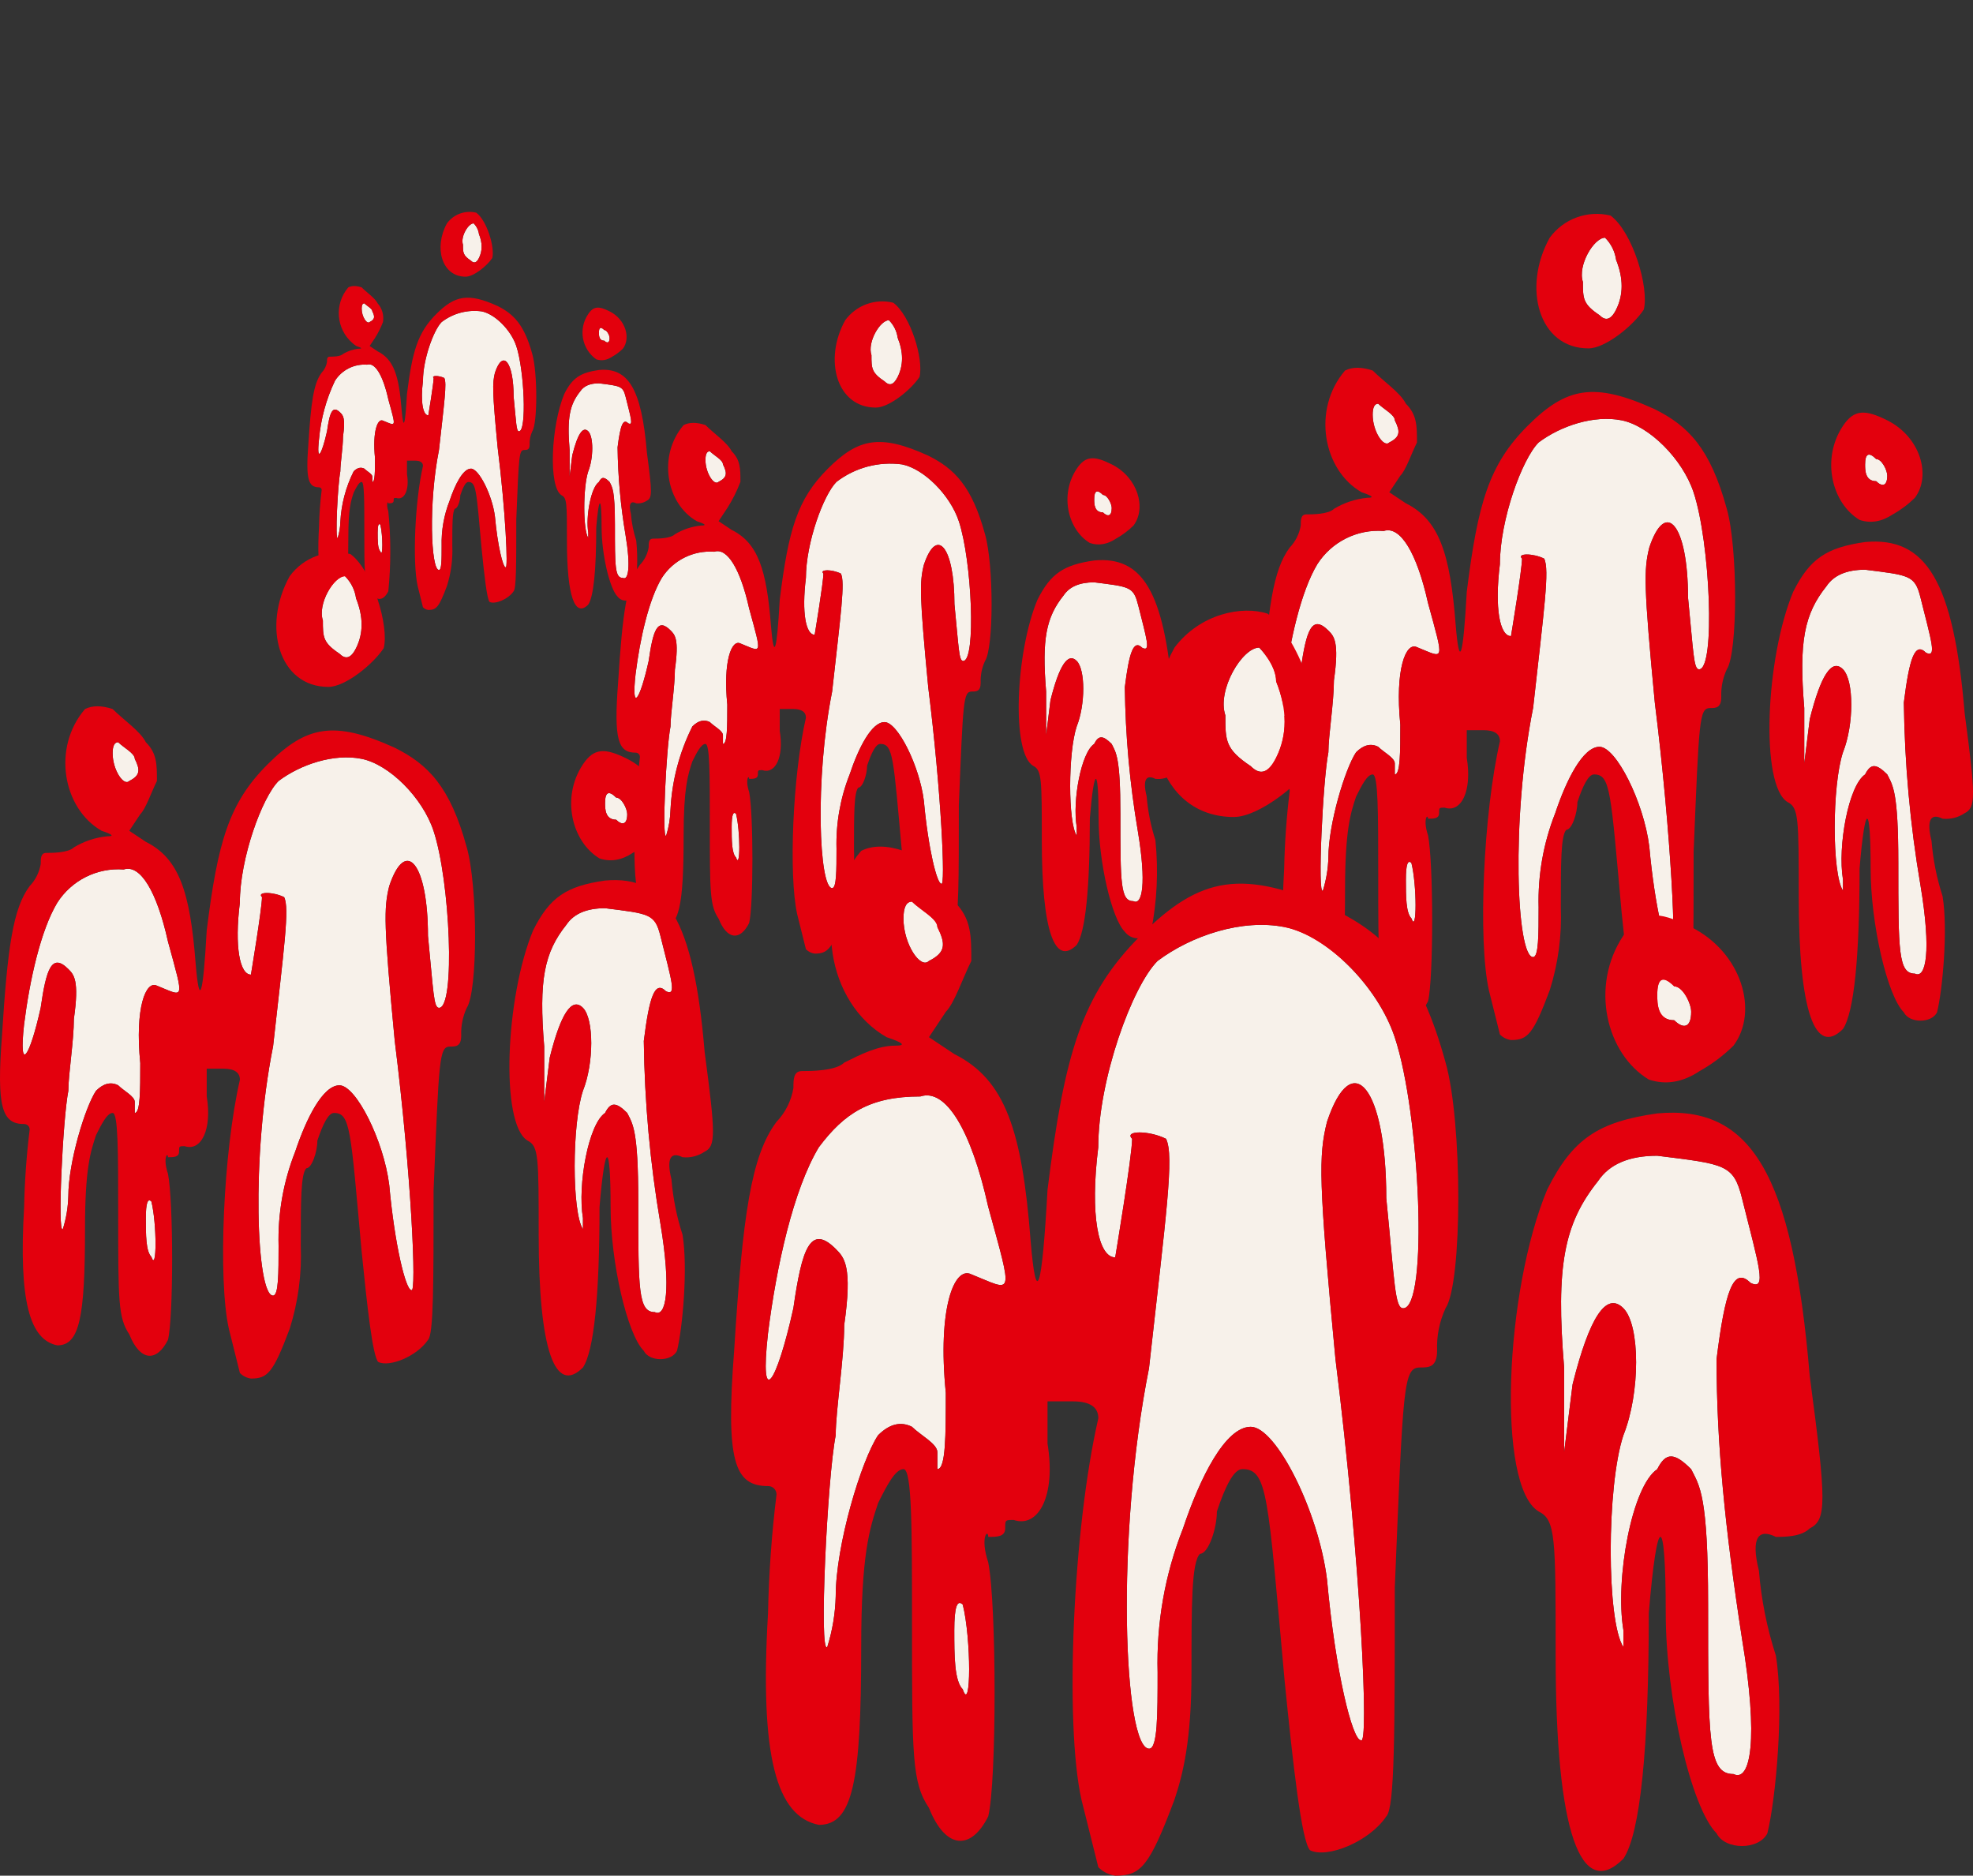 <?xml version="1.0" encoding="UTF-8"?>
<svg id="Ebene_1" data-name="Ebene 1" xmlns="http://www.w3.org/2000/svg" viewBox="0 0 235.922 224.277">
  <rect x="0" y="0" width="235.922" height="224.277" fill="#333333" stroke="none"/>
  <defs>
    <style>
      .cls-1 {
        fill: #f7f1ea;
      }

      .cls-1, .cls-2 {
        stroke-width: 0px;
      }

      .cls-2 {
        fill: #e3000d;
      }
    </style>
  </defs>
  <g>
    <path class="cls-1" d="M68.11,56.99l.318-2.55c.638-2.55,1.275-3.507,1.913-2.869s.638,3.188,0,4.782c-.637,1.912-.637,7.013,0,7.969v-.637c-.319-1.913.319-5.42,1.275-6.057.319-.638.638-.638,1.275,0,.319.637.638.956.638,5.1,0,5.101,0,6.376.956,6.376.638.32.957-1.274.319-5.1-.593-3.476-.913-6.993-.956-10.519.318-2.55.637-3.507,1.275-2.869.637.319.319-.638-.319-3.188h0c-.319-1.276-.638-1.276-3.188-1.595q-1.594,0-2.231.956c-1.275,1.594-1.594,3.188-1.275,7.014v3.187Z"/>
    <path class="cls-1" d="M44.203,38.503c.637-.319.637-.638.319-1.275,0-.319-.638-.638-.957-.957q-.319,0-.319.638c0,.956.638,1.913.957,1.594Z"/>
    <path class="cls-1" d="M51.216,49.662s.637-3.825.637-4.463c-.318-.319.638-.319,1.276,0,.318.638,0,2.869-.638,8.607h0c-1.275,6.375-.956,14.344,0,14.344.319,0,.319-1.275.319-2.869-.05-1.852.276-3.696.956-5.419.638-1.913,1.593-3.826,2.55-3.826s2.551,3.188,2.869,5.738c.319,3.507.957,6.057,1.275,6.057.319.32,0-6.694-.956-14.345-.637-6.694-.637-7.65-.319-8.926.957-2.868,2.232-1.275,2.232,2.869.319,3.188.319,4.145.637,4.145.957,0,.638-7.331-.318-10.2-.638-1.913-2.551-3.826-4.145-4.144-1.7-.227-3.42.231-4.781,1.275-.957.956-2.232,4.463-2.232,7.013-.318,2.55,0,4.144.638,4.144Z"/>
    <path class="cls-1" d="M45.159,63.687c0,.956,0,1.913.319,2.232.319.956.319-1.913,0-3.188q-.319-.319-.319.956Z"/>
    <path class="cls-1" d="M39.102,51.575c.319-2.232.638-3.188,1.594-2.232.319.319.638.638.319,2.869,0,1.275-.319,3.188-.319,4.144-.318,1.594-.637,8.288-.318,7.97.195-.62.302-1.264.318-1.913.107-2.108.65-4.17,1.594-6.057q.638-.637,1.275-.319c.319.319.957.638.957.957v.637h0c.318,0,.318-1.275.318-2.869-.318-3.187.319-4.781.957-4.463,1.594.638,1.594.957.637-2.55-.637-2.869-1.594-4.463-2.55-4.144-1.53-.114-2.998.621-3.825,1.913-1.053,2.204-1.701,4.579-1.913,7.013-.319,2.869.319,1.913.956-.956Z"/>
    <path class="cls-1" d="M56.315,31.171c.319.319.638.319.956-.319q.638-1.275,0-2.869c-.067-.483-.291-.931-.637-1.275-.638,0-1.594,1.594-1.275,2.55,0,.957,0,1.275.956,1.913Z"/>
    <path class="cls-1" d="M72.254,40.734c.319.319.638.319.638-.319,0-.318-.319-.956-.638-.956q-.638-.638-.638.319c0,.319,0,.956.638.956Z"/>
    <path class="cls-2" d="M38.145,58.267c.172-.004.315.133.319.305,0,.005,0,.01,0,.014-.182,1.481-.289,2.971-.319,4.463-.319,5.419.319,7.65,1.913,7.969,1.275,0,1.594-1.594,1.594-6.694,0-3.507.318-4.463.637-5.42.319-.637.638-1.275.956-1.275s.319,2.232.319,5.738c0,5.1,0,6.057.638,7.013.637,1.594,1.594,1.594,2.231.319.319-3.18.319-6.383,0-9.563-.319-.956,0-1.275,0-.956.319,0,.638,0,.638-.319s0-.319.319-.319c.956.319,1.593-.956,1.275-2.869v-1.594h.956q.956,0,.956.638c-.956,4.144-1.275,11.476-.637,14.346.319,1.275.637,2.55.637,2.55.172.173.396.286.638.319.956,0,1.275-.319,2.231-2.869h0c.488-1.546.704-3.164.638-4.783,0-2.55,0-4.144.319-4.463.318,0,.637-.956.637-1.594.319-.956.638-1.594.957-1.594.956,0,.956.957,1.593,7.97.319,3.187.638,6.056.957,6.375.637.319,2.231-.319,2.869-1.275.319-.319.319-3.188.319-8.607.318-7.65.318-8.288.956-8.288.319,0,.637,0,.637-.638-.022-.549.088-1.095.319-1.593.638-.957.638-7.014,0-9.245-.956-3.506-2.231-4.782-4.144-5.738-3.506-1.594-5.1-1.275-7.332.956s-2.869,4.463-3.506,9.565q-.319,5.738-.638,1.912c-.319-4.144-.956-6.056-2.869-7.013l-.956-.637.637-.957c.383-.604.703-1.244.957-1.912.136-.802-.099-1.623-.638-2.232-.319-.637-1.275-1.275-1.913-1.912q-.956-.319-1.593,0c-1.702,1.984-1.474,4.972.51,6.674.142.122.291.235.446.339q.956.319.319.319c-.677.066-1.331.284-1.913.637-.319.319-1.275.319-1.594.319s-.319.319-.319.637c-.079.479-.301.924-.637,1.275-.956,1.276-1.275,3.507-1.594,8.607-.319,4.145,0,5.1,1.275,5.1ZM50.578,45.518c0-2.55,1.275-6.057,2.232-7.013,1.361-1.043,3.081-1.502,4.781-1.275,1.594.318,3.507,2.231,4.145,4.144.956,2.869,1.275,10.2.318,10.2-.318,0-.318-.957-.637-4.145,0-4.144-1.275-5.737-2.232-2.869-.318,1.276-.318,2.232.319,8.926.956,7.651,1.275,14.665.956,14.345-.318,0-.956-2.55-1.275-6.057-.318-2.55-1.912-5.738-2.869-5.738s-1.912,1.913-2.55,3.826c-.68,1.724-1.006,3.567-.956,5.419,0,1.594,0,2.869-.319,2.869-.956,0-1.275-7.969,0-14.345h0c.638-5.737.956-7.968.638-8.606-.638-.319-1.594-.319-1.276,0,0,.638-.637,4.463-.637,4.463-.638,0-.956-1.594-.638-4.144ZM45.478,65.919c-.319-.319-.319-1.276-.319-2.232q0-1.275.319-.956c.319,1.275.319,4.144,0,3.188ZM43.246,36.909q0-.638.319-.638c.319.319.957.638.957.957.318.637.318.956-.319,1.275-.319.319-.957-.638-.957-1.594ZM38.146,52.531c.212-2.434.86-4.809,1.913-7.013.826-1.292,2.295-2.027,3.825-1.913.956-.319,1.913,1.275,2.55,4.144.957,3.507.957,3.188-.637,2.55-.638-.318-1.275,1.276-.957,4.463,0,1.594,0,2.869-.318,2.869h0v-.637c0-.319-.638-.638-.957-.957q-.637-.318-1.275.319c-.944,1.887-1.487,3.949-1.594,6.057-.016.649-.123,1.293-.318,1.913-.319.318,0-6.376.318-7.97,0-.956.319-2.869.319-4.144.319-2.231,0-2.55-.319-2.869-.956-.956-1.275,0-1.594,2.232-.637,2.869-1.275,3.825-.956.956Z"/>
    <path class="cls-2" d="M55.677,33.084c.957,0,2.551-1.275,3.188-2.232.319-1.275-.637-4.463-1.912-5.419-1.319-.326-2.705.178-3.507,1.275-1.594,2.869-.638,6.376,2.231,6.376ZM56.634,26.708c.346.344.57.792.637,1.275q.638,1.594,0,2.869c-.318.638-.637.638-.956.319-.956-.638-.956-.956-.956-1.913-.319-.956.637-2.55,1.275-2.55Z"/>
    <path class="cls-2" d="M71.298,42.966q.956.318,1.912-.319c.466-.26.895-.582,1.275-.957.957-1.275.319-3.506-1.593-4.462-1.276-.638-1.913-.638-2.551.318-1.212,1.766-.786,4.176.957,5.42ZM72.254,39.459c.319,0,.638.638.638.956,0,.638-.319.638-.638.319-.638,0-.638-.637-.638-.956q0-.957.638-.319Z"/>
    <path class="cls-2" d="M67.153,59.223c.638.318.638.956.638,5.419,0,6.694.956,9.244,2.55,7.651.638-.957.956-4.145.956-9.245.319-3.825.638-3.825.638,0,0,3.188.956,7.332,1.913,8.288.395.528,1.143.636,1.671.241.091-.068.172-.149.241-.241.441-2.203.548-4.459.319-6.694-.335-1.034-.549-2.104-.637-3.188-.319-1.275,0-1.594.637-1.275.449.047.901-.066,1.275-.319.638-.319.638-.956,0-5.738-.637-7.65-2.231-10.2-5.738-9.882-2.231.319-3.188.957-4.144,2.869h0c-1.594,3.825-1.913,11.156-.319,12.114ZM69.385,46.789q.637-.956,2.231-.956c2.55.319,2.869.319,3.188,1.594h0c.638,2.551.956,3.508.319,3.189-.638-.638-.957.319-1.275,2.869.043,3.526.363,7.043.956,10.519.638,3.826.319,5.42-.319,5.1-.956,0-.956-1.275-.956-6.376,0-4.144-.319-4.463-.638-5.1-.637-.638-.956-.638-1.275,0-.956.637-1.594,4.144-1.275,6.057v.637c-.637-.956-.637-6.057,0-7.969.638-1.594.638-4.144,0-4.782s-1.275.319-1.913,2.869l-.318,2.55v-3.187c-.319-3.826,0-5.42,1.275-7.014Z"/>
  </g>
  <g>
    <path class="cls-1" d="M131.887,61.269c.523.523,1.046.523,1.046-.523,0-.52-.523-1.566-1.046-1.566q-1.046-1.045-1.046.523c0,.522,0,1.566,1.046,1.566Z"/>
    <path class="cls-1" d="M105.77,45.601h.001c.522.522,1.045.522,1.566-.524q1.046-2.088,0-4.7c-.11-.792-.477-1.526-1.044-2.089-1.045,0-2.612,2.612-2.089,4.178,0,1.569,0,2.089,1.566,3.135Z"/>
    <path class="cls-1" d="M87.489,98.875c0,1.567,0,3.135.523,3.658.523,1.566.523-3.135,0-5.224q-.523-.523-.523,1.566Z"/>
    <path class="cls-1" d="M125.091,87.904l.521-4.178c1.046-4.177,2.089-5.746,3.135-4.7,1.046,1.046,1.046,5.224,0,7.836-1.043,3.132-1.043,11.491,0,13.057v-1.043c-.523-3.135.523-8.881,2.089-9.925.523-1.046,1.045-1.046,2.089,0,.523,1.043,1.046,1.566,1.046,8.356,0,8.359,0,10.448,1.566,10.448,1.046.523,1.569-2.089.523-8.358-.969-5.695-1.49-11.458-1.558-17.235.521-4.177,1.043-5.746,2.089-4.7,1.043.523.523-1.046-.523-5.224l-.009.002c-.524-2.089-1.046-2.089-5.224-2.612q-2.612,0-3.655,1.566c-2.089,2.612-2.612,5.224-2.089,11.493v5.217Z"/>
    <path class="cls-1" d="M97.414,75.897s1.044-6.267,1.044-7.313c-.521-.523,1.045-.523,2.091,0,.52,1.043,0,4.7-1.046,14.1v.005c-2.088,10.443-1.565,23.5,0,23.5.523,0,.523-2.088.523-4.7-.081-3.035.451-6.055,1.566-8.879,1.045-3.134,2.611-6.269,4.178-6.269s4.179,5.222,4.7,9.4c.523,5.747,1.568,9.925,2.089,9.925.523.528,0-10.963-1.566-23.5-1.044-10.969-1.044-12.535-.523-14.626,1.568-4.7,3.657-2.09,3.657,4.7.523,5.224.523,6.792,1.044,6.792,1.568,0,1.045-12.015-.521-16.715-1.045-3.135-4.18-6.269-6.792-6.79-2.785-.373-5.604.379-7.834,2.089-1.568,1.566-3.657,7.313-3.657,11.491-.52,4.178,0,6.79,1.046,6.79Z"/>
    <path class="cls-1" d="M77.565,79.03c.523-3.657,1.046-5.223,2.612-3.657.523.522,1.046,1.045.523,4.7,0,2.09-.523,5.224-.523,6.79-.521,2.611-1.044,13.58-.521,13.059.319-1.016.494-2.071.521-3.135.175-3.453,1.064-6.833,2.612-9.925q1.045-1.044,2.089-.523c.522.522,1.568,1.045,1.568,1.568v1.043h0c.521,0,.521-2.087.521-4.699-.521-5.222.522-7.834,1.568-7.313,2.612,1.046,2.612,1.569,1.044-4.178-1.043-4.701-2.612-7.313-4.178-6.79-2.506-.186-4.913,1.018-6.267,3.135-1.569,2.612-2.612,7.313-3.135,11.491-.523,4.701.522,3.134,1.566-1.566Z"/>
    <path class="cls-1" d="M85.923,57.612c1.044-.523,1.044-1.045.523-2.089,0-.522-1.045-1.045-1.568-1.568q-.523,0-.523,1.045c0,1.566,1.045,3.135,1.568,2.612Z"/>
    <path class="cls-2" d="M75.997,89.997c.283-.006.517.218.523.501,0,.007,0,.015,0,.022-.299,2.427-.473,4.868-.523,7.313-.523,8.879.523,12.535,3.135,13.057,2.089,0,2.612-2.612,2.612-10.968,0-5.747.521-7.313,1.044-8.881.523-1.043,1.046-2.089,1.566-2.089s.523,3.658.523,9.4c0,8.359,0,9.925,1.046,11.491,1.044,2.612,2.612,2.612,3.655.523.523-2.089.523-13.057,0-15.669-.523-1.566,0-2.089,0-1.566.523,0,1.046,0,1.046-.523s0-.523.523-.523c1.566.523,2.61-1.566,2.089-4.7v-2.612h1.566q1.566,0,1.566,1.046c-1.566,6.79-2.089,18.8-1.043,23.505.523,2.089,1.043,4.178,1.043,4.178.282.284.649.468,1.046.523,1.566,0,2.089-.523,3.655-4.7h0c.8-2.533,1.154-5.184,1.046-7.837,0-4.178,0-6.79.523-7.313.521,0,1.044-1.566,1.044-2.612.523-1.566,1.046-2.612,1.568-2.612,1.566,0,1.566,1.568,2.61,13.06.523,5.222,1.046,9.923,1.568,10.445,1.044.523,3.655-.523,4.7-2.089.523-.523.523-5.224.523-14.1.521-12.535.521-13.58,1.566-13.58.523,0,1.044,0,1.044-1.046-.035-.899.144-1.794.523-2.61,1.046-1.568,1.046-11.493,0-15.149-1.566-5.745-3.655-7.836-6.79-9.4-5.745-2.612-8.356-2.089-12.014,1.566-3.658,3.655-4.7,7.313-5.744,15.671q-.523,9.4-1.046,3.133c-.523-6.79-1.566-9.923-4.7-11.491l-1.566-1.044,1.044-1.568c.627-.989,1.152-2.038,1.568-3.133,0-1.568,0-2.612-1.046-3.657-.523-1.043-2.089-2.089-3.135-3.133q-1.566-.523-2.61,0c-3.135,3.655-2.089,9.4,1.566,11.491q1.566.523.523.523c-1.11.108-2.182.464-3.135,1.043-.523.523-2.089.523-2.612.523s-.523.523-.523,1.044c-.129.786-.493,1.514-1.044,2.089-1.566,2.091-2.089,5.747-2.612,14.1-.523,6.792,0,8.358,2.089,8.358ZM96.368,69.107c0-4.178,2.089-9.925,3.657-11.491,2.23-1.71,5.049-2.461,7.834-2.089,2.612.521,5.747,3.655,6.792,6.79,1.566,4.7,2.089,16.715.521,16.715-.521,0-.521-1.568-1.044-6.792,0-6.79-2.089-9.4-3.657-4.7-.521,2.091-.521,3.657.523,14.626,1.566,12.537,2.089,24.028,1.566,23.5-.521,0-1.566-4.178-2.089-9.925-.521-4.178-3.133-9.4-4.7-9.4s-3.133,3.135-4.178,6.269c-1.115,2.824-1.648,5.844-1.566,8.879,0,2.612,0,4.7-.523,4.7-1.566,0-2.089-13.057,0-23.5v-.005c1.045-9.4,1.565-13.057,1.045-14.1-1.046-.523-2.612-.523-2.091,0,0,1.046-1.044,7.313-1.044,7.313-1.046,0-1.566-2.612-1.046-6.79ZM88.012,102.533c-.523-.523-.523-2.091-.523-3.658q0-2.089.523-1.566c.523,2.089.523,6.79,0,5.224ZM84.355,55.001h0s0,0,0,0q0-1.045.523-1.045c.523.523,1.568,1.046,1.568,1.568.521,1.044.521,1.566-.523,2.089-.523.523-1.568-1.046-1.568-2.612h0ZM75.999,80.596c.523-4.178,1.566-8.879,3.135-11.491,1.354-2.117,3.761-3.321,6.267-3.135,1.566-.523,3.135,2.089,4.178,6.79,1.568,5.747,1.568,5.224-1.044,4.178-1.046-.521-2.089,2.091-1.568,7.313,0,2.612,0,4.7-.521,4.7h0v-1.044c0-.523-1.046-1.046-1.568-1.568q-1.044-.521-2.089.523c-1.548,3.092-2.437,6.472-2.612,9.925-.027,1.064-.202,2.119-.521,3.135-.523.521,0-10.448.521-13.059,0-1.566.523-4.7.523-6.79.523-3.655,0-4.178-.523-4.7-1.566-1.566-2.089,0-2.612,3.657-1.044,4.7-2.089,6.267-1.566,1.566Z"/>
    <path class="cls-2" d="M104.724,48.735c1.568,0,4.18-2.089,5.224-3.657h.001c.523-2.09-1.044-7.314-3.133-8.88-2.162-.535-4.433.291-5.747,2.089-2.612,4.7-1.046,10.448,3.655,10.448ZM106.293,38.288c.567.563.934,1.297,1.044,2.089q1.046,2.612,0,4.7c-.521,1.046-1.044,1.046-1.566.523h-.001c-1.566-1.045-1.566-1.565-1.566-3.134-.523-1.566,1.044-4.178,2.089-4.178Z"/>
    <path class="cls-2" d="M130.32,64.926q1.566.521,3.133-.523c.764-.426,1.466-.954,2.089-1.568,1.568-2.089.523-5.745-2.61-7.311-2.091-1.046-3.135-1.046-4.18.521-2.089,3.135-1.043,7.313,1.568,8.881ZM131.887,59.18c.523,0,1.046,1.046,1.046,1.566,0,1.046-.523,1.046-1.046.523-1.046,0-1.046-1.044-1.046-1.566q0-1.568,1.046-.523Z"/>
    <path class="cls-2" d="M123.528,91.564c1.046.521,1.046,1.566,1.046,8.879,0,10.968,1.566,15.146,4.178,12.537,1.046-1.568,1.566-6.792,1.566-15.149.523-6.267,1.046-6.267,1.046,0,0,5.224,1.566,12.014,3.135,13.58.647.865,1.873,1.042,2.738.395.15-.112.283-.245.395-.395.722-3.609.899-7.307.523-10.968-.55-1.695-.9-3.448-1.044-5.224-.523-2.089,0-2.612,1.044-2.089.736.077,1.476-.108,2.089-.523,1.046-.523,1.046-1.566,0-9.4-1.043-12.535-3.655-16.715-9.4-16.192-3.655.523-5.224,1.568-6.79,4.7h-.003c-2.612,6.268-3.135,18.28-.523,19.849ZM127.18,71.194q1.043-1.566,3.655-1.566c4.178.523,4.7.523,5.224,2.612l.009-.002c1.046,4.178,1.566,5.747.523,5.224-1.046-1.046-1.568.523-2.089,4.7.068,5.777.589,11.539,1.558,17.235,1.046,6.269.523,8.881-.523,8.358-1.566,0-1.566-2.089-1.566-10.448,0-6.79-.523-7.313-1.046-8.356-1.044-1.046-1.566-1.046-2.089,0-1.566,1.044-2.612,6.79-2.089,9.925v1.043c-1.043-1.566-1.043-9.925,0-13.057,1.046-2.612,1.046-6.79,0-7.836-1.046-1.046-2.089.523-3.135,4.7l-.521,4.178v-5.217c-.523-6.269,0-8.881,2.089-11.493Z"/>
  </g>
  <g>
    <path class="cls-1" d="M18.101,143.664h0q-.662-.662-.662,1.984c0,1.984,0,3.971.662,4.633.662,1.983.662-3.971,0-6.617Z"/>
    <path class="cls-1" d="M41.254,68.899c-1.324,0-3.308,3.308-2.646,5.292,0,1.987,0,2.647,1.984,3.971h0c.662.662,1.324.662,1.984-.662q1.324-2.647,0-5.955c-.139-1.003-.604-1.932-1.322-2.646Z"/>
    <path class="cls-1" d="M30.005,116.535s1.322-7.939,1.322-9.263c-.659-.662,1.325-.662,2.649,0,.66,1.325,0,5.955-1.324,17.864l-.003.004c-2.646,13.234-1.984,29.773,0,29.773.662,0,.662-2.647.662-5.955-.103-3.844.572-7.67,1.984-11.247,1.324-3.97,3.305-7.941,5.292-7.941s5.295,6.617,5.955,11.909c.662,7.279,1.986,12.571,2.646,12.571.662.662,0-13.893-1.984-29.773-1.322-13.893-1.322-15.877-.662-18.526,1.987-5.952,4.633-2.645,4.633,5.955.662,6.613.662,8.6,1.322,8.6,1.986,0,1.324-15.217-.66-21.172-1.321-3.97-5.294-7.938-8.6-8.6s-7.277.659-9.923,2.646c-1.987,1.984-4.633,9.263-4.633,14.555-.66,5.292,0,8.6,1.324,8.6Z"/>
    <path class="cls-1" d="M15.455,93.381c1.322-.662,1.322-1.324.662-2.646,0-.663-1.325-1.325-1.987-1.987q-.662,0-.662,1.324h0c0,1.985,1.325,3.971,1.987,3.309Z"/>
    <path class="cls-1" d="M18.76,117.856c3.309,1.325,3.309,1.987,1.322-5.292-1.321-5.954-3.308-9.262-5.292-8.6-3.175-.236-6.224,1.289-7.939,3.971-1.987,3.308-3.309,9.263-3.971,14.555-.662,5.955.662,3.971,1.984-1.984.662-4.633,1.324-6.617,3.308-4.633.662.663,1.324,1.325.662,5.955,0,2.646-.662,6.616-.662,8.6-.66,3.309-1.322,17.202-.66,16.542.404-1.286.626-2.623.66-3.971,0-3.971,1.986-10.584,3.308-12.571q1.324-1.322,2.646-.662c.663.663,1.987,1.325,1.987,1.987v1.321c.66,0,.66-2.647.66-5.955-.659-6.614.663-9.923,1.987-9.263Z"/>
    <path class="cls-1" d="M78.968,111.904c-.662-2.646-1.325-2.646-6.617-3.308q-3.308,0-4.63,1.984c-2.646,3.309-3.308,6.617-2.646,14.558v6.614l.659-5.292c1.325-5.293,2.647-7.28,3.971-5.955,1.324,1.325,1.324,6.617,0,9.925-1.322,3.968-1.322,14.555,0,16.539v-1.322c-.662-3.971.662-11.249,2.646-12.571.662-1.324,1.324-1.324,2.646,0,.662,1.322,1.324,1.985,1.324,10.585,0,10.587,0,13.233,1.984,13.233,1.324.662,1.986-2.646.662-10.587-1.231-7.214-1.894-14.514-1.984-21.832.659-5.293,1.322-7.279,2.646-5.955,1.322.662.662-1.325-.662-6.617h.001Z"/>
    <path class="cls-1" d="M73.675,98.012c.662.662,1.324.662,1.324-.662,0-.66-.662-1.984-1.324-1.984q-1.324-1.325-1.324.662c0,.662,0,1.984,1.324,1.984Z"/>
    <path class="cls-2" d="M20.086,160.202c.662-2.646.662-16.539,0-19.848-.662-1.984,0-2.646,0-1.984.662,0,1.324,0,1.324-.662s0-.662.662-.662c1.984.662,3.306-1.984,2.646-5.954v-3.308h1.984q1.984,0,1.984,1.324c-1.984,8.6-2.646,23.818-1.322,29.773.662,2.646,1.322,5.292,1.322,5.292.357.36.822.593,1.324.662,1.984,0,2.646-.662,4.63-5.955h0c1.013-3.207,1.461-6.565,1.324-9.925,0-5.292,0-8.6.662-9.263.66,0,1.322-1.984,1.322-3.308.662-1.984,1.324-3.308,1.987-3.308,1.984,0,1.984,1.987,3.306,16.542.662,6.614,1.324,12.569,1.987,13.231,1.322.662,4.63-.662,5.955-2.646.662-.662.662-6.617.662-17.864.66-15.877.66-17.2,1.984-17.2.662,0,1.322,0,1.322-1.324-.045-1.139.182-2.272.662-3.306,1.324-1.987,1.324-14.558,0-19.188-1.984-7.276-4.63-9.925-8.6-11.909-7.276-3.308-10.585-2.646-15.218,1.984s-5.955,9.263-7.276,19.85q-.662,11.909-1.324,3.968c-.662-8.6-1.984-12.569-5.955-14.555l-1.984-1.322,1.322-1.987c.662-.66,1.324-2.646,1.987-3.968,0-1.987,0-3.308-1.324-4.633-.662-1.322-2.646-2.646-3.971-3.968q-1.984-.662-3.306,0c-3.971,4.63-2.646,11.909,1.984,14.555q1.984.662.662.662c-1.406.137-2.764.589-3.971,1.322-.662.662-2.646.662-3.308.662s-.662.662-.662,1.322c-.164.995-.625,1.917-1.322,2.646-1.984,2.649-2.646,7.279-3.308,17.864-.662,8.6,0,10.587,2.646,10.587.358-.007.655.277.662.636,0,.009,0,.018,0,.026-.378,3.074-.599,6.166-.662,9.263-.662,11.247.662,15.877,3.971,16.539,2.646,0,3.308-3.308,3.308-13.893,0-7.279.66-9.263,1.322-11.25.662-1.322,1.324-2.646,1.984-2.646s.662,4.633.662,11.909c0,10.587,0,12.571,1.324,14.555,1.322,3.308,3.308,3.308,4.63.662ZM28.681,107.935c0-5.292,2.646-12.571,4.633-14.555,2.646-1.987,6.617-3.308,9.923-2.646s7.279,4.63,8.6,8.6c1.984,5.955,2.646,21.172.66,21.172-.66,0-.66-1.987-1.322-8.6,0-8.6-2.646-11.907-4.633-5.955-.66,2.649-.66,4.633.662,18.526,1.984,15.88,2.646,30.435,1.984,29.773-.66,0-1.984-5.292-2.646-12.571-.66-5.292-3.968-11.909-5.955-11.909s-3.968,3.971-5.292,7.941c-1.412,3.577-2.087,7.403-1.984,11.247,0,3.308,0,5.955-.662,5.955-1.984,0-2.646-16.539,0-29.773l.003-.004c1.324-11.909,1.984-16.539,1.324-17.864-1.324-.662-3.308-.662-2.649,0,0,1.324-1.322,9.263-1.322,9.263-1.324,0-1.984-3.308-1.324-8.6ZM13.468,90.073h0q0-1.325.662-1.325c.662.662,1.987,1.324,1.987,1.987.66,1.322.66,1.984-.662,2.646-.662.662-1.987-1.324-1.987-3.308ZM16.113,133.074h0s0,0,0,0v-1.321c0-.662-1.324-1.324-1.987-1.987q-1.322-.66-2.646.662c-1.322,1.987-3.308,8.6-3.308,12.571-.034,1.348-.256,2.684-.66,3.971-.662.66,0-13.233.66-16.542,0-1.984.662-5.954.662-8.6.662-4.63,0-5.292-.662-5.955-1.984-1.984-2.646,0-3.308,4.633-1.322,5.955-2.646,7.939-1.984,1.984.662-5.292,1.984-11.247,3.971-14.555,1.715-2.682,4.764-4.207,7.939-3.971,1.984-.662,3.971,2.646,5.292,8.6,1.987,7.279,1.987,6.617-1.322,5.292-1.324-.66-2.646,2.649-1.987,9.263,0,3.308,0,5.955-.66,5.955ZM18.101,143.664h0c.662,2.646.662,8.6,0,6.617-.662-.662-.662-2.649-.662-4.633q0-2.646.662-1.984Z"/>
    <path class="cls-2" d="M41.916,66.254c-2.739-.677-5.615.368-7.279,2.646-3.308,5.955-1.324,13.233,4.63,13.233,1.987,0,5.295-2.646,6.617-4.633h0c.662-2.645-1.322-9.262-3.968-11.246ZM42.576,77.5c-.66,1.324-1.322,1.324-1.984.662h0c-1.984-1.324-1.984-1.984-1.984-3.971-.662-1.984,1.322-5.292,2.646-5.292.718.714,1.183,1.643,1.322,2.646q1.324,3.308,0,5.955Z"/>
    <path class="cls-2" d="M75.659,101.982c.967-.54,1.857-1.209,2.646-1.987,1.987-2.646.662-7.276-3.306-9.26-2.649-1.324-3.97-1.324-5.295.66-2.646,3.971-1.322,9.263,1.987,11.249q1.984.66,3.968-.662ZM73.675,95.366c.662,0,1.324,1.324,1.324,1.984,0,1.324-.662,1.324-1.324.662-1.324,0-1.324-1.322-1.324-1.984q0-1.987,1.324-.662Z"/>
    <path class="cls-2" d="M81.613,138.368c.932.098,1.87-.136,2.646-.662,1.324-.662,1.324-1.984,0-11.909-1.322-15.877-4.63-21.172-11.909-20.51-4.63.662-6.617,1.987-8.6,5.954h0c-3.308,7.942-3.971,23.157-.662,25.144,1.324.66,1.324,1.984,1.324,11.247,0,13.893,1.984,19.185,5.292,15.88,1.324-1.987,1.984-8.6,1.984-19.188.662-7.939,1.324-7.939,1.324,0,0,6.617,1.984,15.217,3.971,17.2.66,1.324,3.308,1.324,3.968,0,.662-2.646,1.324-9.922.662-13.893-.696-2.147-1.14-4.367-1.322-6.617-.662-2.646,0-3.308,1.322-2.646ZM79.629,118.52c-1.324-1.324-1.987.662-2.646,5.955.09,7.318.753,14.618,1.984,21.832,1.324,7.941.662,11.249-.662,10.587-1.984,0-1.984-2.646-1.984-13.233,0-8.6-.662-9.263-1.324-10.585-1.322-1.324-1.984-1.324-2.646,0-1.984,1.322-3.308,8.6-2.646,12.571v1.322c-1.322-1.984-1.322-12.571,0-16.539,1.324-3.308,1.324-8.6,0-9.925-1.324-1.325-2.646.662-3.971,5.955l-.659,5.292v-6.614c-.662-7.941,0-11.249,2.646-14.558q1.322-1.984,4.63-1.984c5.292.662,5.955.662,6.617,3.308h-.001c1.324,5.291,1.984,7.278.662,6.616Z"/>
  </g>
  <g>
    <path class="cls-1" d="M155.534,80.03c.662-4.633,1.324-6.617,3.308-4.633.662.663,1.324,1.325.662,5.955,0,2.646-.662,6.616-.662,8.6-.66,3.309-1.322,17.202-.66,16.542.404-1.286.626-2.623.66-3.971,0-3.971,1.986-10.584,3.308-12.571q1.324-1.322,2.646-.662c.663.663,1.987,1.325,1.987,1.987v1.321c.66,0,.66-2.647.66-5.955-.659-6.614.663-9.923,1.987-9.263,3.309,1.325,3.309,1.987,1.322-5.292-1.321-5.954-3.308-9.262-5.292-8.6-3.175-.236-6.224,1.289-7.939,3.971-1.987,3.308-3.309,9.263-3.971,14.555-.662,5.955.662,3.971,1.984-1.984Z"/>
    <path class="cls-1" d="M166.125,52.905c1.322-.662,1.322-1.324.662-2.646,0-.663-1.325-1.325-1.987-1.987q-.662,0-.662,1.324h0c0,1.985,1.325,3.971,1.987,3.309Z"/>
    <path class="cls-1" d="M168.771,103.188q-.662-.662-.662,1.984c0,1.984,0,3.971.662,4.633.662,1.983.662-3.971,0-6.617h0Z"/>
    <path class="cls-1" d="M191.262,37.686c.662.662,1.324.662,1.984-.662q1.324-2.647,0-5.955c-.139-1.003-.604-1.932-1.322-2.646-1.324,0-3.308,3.308-2.646,5.292,0,1.987,0,2.647,1.984,3.971Z"/>
    <path class="cls-1" d="M215.745,91.276l.659-5.292c1.325-5.293,2.647-7.28,3.971-5.955s1.324,6.617,0,9.925c-1.322,3.968-1.322,14.555,0,16.539v-1.322c-.662-3.971.662-11.249,2.646-12.571.662-1.324,1.324-1.324,2.646,0,.662,1.322,1.324,1.985,1.324,10.585,0,10.587,0,13.233,1.984,13.233,1.324.662,1.986-2.646.662-10.587-1.231-7.214-1.894-14.514-1.984-21.832.659-5.293,1.322-7.279,2.646-5.955,1.322.662.662-1.325-.662-6.617h.001c-.662-2.645-1.325-2.645-6.617-3.307q-3.308,0-4.63,1.984c-2.646,3.309-3.308,6.617-2.646,14.558v6.614Z"/>
    <path class="cls-1" d="M224.345,57.536c.662.662,1.324.662,1.324-.662,0-.66-.662-1.984-1.324-1.984q-1.324-1.325-1.324.662c0,.662,0,1.984,1.324,1.984Z"/>
    <path class="cls-1" d="M180.675,76.059s1.322-7.939,1.322-9.263c-.659-.662,1.325-.662,2.649,0,.66,1.325,0,5.955-1.324,17.864l-.003.004c-2.646,13.234-1.984,29.773,0,29.773.662,0,.662-2.647.662-5.955-.103-3.844.572-7.67,1.984-11.247,1.324-3.97,3.305-7.941,5.292-7.941s5.295,6.617,5.955,11.909c.662,7.279,1.986,12.571,2.646,12.571.662.662,0-13.893-1.984-29.773-1.322-13.893-1.322-15.877-.662-18.526,1.987-5.952,4.633-2.645,4.633,5.955.662,6.613.662,8.6,1.322,8.6,1.986,0,1.324-15.217-.66-21.172-1.321-3.97-5.294-7.938-8.6-8.6-3.306-.662-7.277.659-9.923,2.646-1.987,1.984-4.633,9.263-4.633,14.555-.66,5.292,0,8.6,1.324,8.6Z"/>
    <path class="cls-2" d="M153.555,93.925c.358-.007.655.277.662.636,0,.009,0,.018,0,.026-.378,3.074-.599,6.166-.662,9.263-.662,11.247.662,15.877,3.971,16.539,2.646,0,3.308-3.308,3.308-13.893,0-7.279.66-9.263,1.322-11.25.662-1.322,1.324-2.646,1.984-2.646s.662,4.633.662,11.909c0,10.587,0,12.571,1.324,14.555,1.322,3.308,3.308,3.308,4.63.662.662-2.646.662-16.539,0-19.848-.662-1.984,0-2.646,0-1.984.662,0,1.324,0,1.324-.662s0-.662.662-.662c1.984.662,3.306-1.984,2.646-5.954v-3.308h1.984q1.984,0,1.984,1.324c-1.984,8.6-2.646,23.818-1.322,29.773.662,2.646,1.322,5.292,1.322,5.292.357.36.822.593,1.324.662,1.984,0,2.646-.662,4.63-5.955,1.012-3.207,1.46-6.565,1.324-9.925,0-5.292,0-8.6.662-9.263.66,0,1.322-1.984,1.322-3.308.662-1.984,1.324-3.308,1.987-3.308,1.984,0,1.984,1.987,3.306,16.542.662,6.614,1.324,12.569,1.987,13.231,1.322.662,4.63-.662,5.955-2.646.662-.662.662-6.617.662-17.864.66-15.877.66-17.2,1.984-17.2.662,0,1.322,0,1.322-1.324-.045-1.139.182-2.272.662-3.306,1.324-1.987,1.324-14.558,0-19.188-1.984-7.276-4.63-9.925-8.6-11.909-7.276-3.308-10.585-2.646-15.218,1.984-4.633,4.63-5.955,9.263-7.276,19.85q-.662,11.909-1.324,3.968c-.662-8.6-1.984-12.569-5.955-14.555l-1.984-1.322,1.322-1.987c.662-.66,1.324-2.646,1.987-3.968,0-1.987,0-3.308-1.324-4.633-.662-1.322-2.646-2.646-3.971-3.968q-1.984-.662-3.306,0c-3.971,4.63-2.646,11.909,1.984,14.555q1.984.662.662.662c-1.406.137-2.763.589-3.971,1.322-.662.662-2.646.662-3.308.662s-.662.662-.662,1.322c-.164.995-.625,1.917-1.322,2.646-1.984,2.649-2.646,7.279-3.308,17.864-.662,8.6,0,10.587,2.646,10.587ZM179.351,67.459c0-5.292,2.646-12.571,4.633-14.555,2.646-1.987,6.617-3.308,9.923-2.646,3.306.662,7.279,4.63,8.6,8.6,1.984,5.955,2.646,21.172.66,21.172-.66,0-.66-1.987-1.322-8.6,0-8.6-2.646-11.907-4.633-5.955-.66,2.649-.66,4.633.662,18.526,1.984,15.88,2.646,30.435,1.984,29.773-.66,0-1.984-5.292-2.646-12.571-.66-5.292-3.968-11.909-5.955-11.909s-3.968,3.971-5.292,7.941c-1.412,3.577-2.087,7.403-1.984,11.247,0,3.308,0,5.955-.662,5.955-1.984,0-2.646-16.539,0-29.773l.003-.004c1.324-11.909,1.984-16.539,1.324-17.864-1.324-.662-3.308-.662-2.649,0,0,1.324-1.322,9.263-1.322,9.263-1.324,0-1.984-3.308-1.324-8.6ZM168.771,109.805c-.662-.662-.662-2.649-.662-4.633q0-2.646.662-1.984h0c.662,2.646.662,8.6,0,6.617ZM164.138,49.597h0q0-1.325.662-1.325c.662.662,1.987,1.324,1.987,1.987.66,1.322.66,1.984-.662,2.646-.662.662-1.987-1.324-1.987-3.308ZM153.55,82.014c.662-5.292,1.984-11.247,3.971-14.555,1.715-2.682,4.764-4.207,7.939-3.971,1.984-.662,3.971,2.646,5.292,8.6,1.987,7.279,1.987,6.617-1.322,5.292-1.324-.66-2.646,2.649-1.987,9.263,0,3.308,0,5.955-.66,5.955h0s0,0,0,0v-1.321c0-.662-1.324-1.324-1.987-1.987q-1.322-.66-2.646.662c-1.322,1.987-3.308,8.6-3.308,12.571-.034,1.348-.256,2.684-.66,3.971-.662.66,0-13.233.66-16.542,0-1.984.662-5.954.662-8.6.662-4.63,0-5.292-.662-5.955-1.984-1.984-2.646,0-3.308,4.633-1.322,5.955-2.646,7.939-1.984,1.984Z"/>
    <path class="cls-2" d="M189.937,41.657c1.987,0,5.295-2.646,6.617-4.633h0c.662-2.645-1.322-9.262-3.968-11.246-2.738-.677-5.615.368-7.279,2.646-3.308,5.955-1.324,13.233,4.63,13.233ZM191.924,28.423c.718.714,1.183,1.643,1.322,2.646q1.324,3.308,0,5.955c-.66,1.324-1.322,1.324-1.984.662-1.984-1.324-1.984-1.984-1.984-3.971-.662-1.984,1.322-5.292,2.646-5.292Z"/>
    <path class="cls-2" d="M222.361,62.168q1.984.66,3.968-.662c.967-.54,1.857-1.209,2.646-1.987,1.987-2.646.662-7.276-3.306-9.26-2.649-1.324-3.97-1.324-5.295.66-2.646,3.971-1.322,9.263,1.987,11.249ZM224.345,54.89c.662,0,1.324,1.324,1.324,1.984,0,1.324-.662,1.324-1.324.662-1.324,0-1.324-1.322-1.324-1.984q0-1.987,1.324-.662Z"/>
    <path class="cls-2" d="M213.758,95.909c1.324.66,1.324,1.984,1.324,11.247,0,13.893,1.984,19.185,5.292,15.88,1.324-1.987,1.984-8.6,1.984-19.188.662-7.939,1.324-7.939,1.324,0,0,6.617,1.984,15.217,3.971,17.2.66,1.324,3.308,1.324,3.968,0,.662-2.646,1.324-9.922.662-13.893-.696-2.147-1.14-4.367-1.322-6.617-.662-2.646,0-3.308,1.322-2.646.933.098,1.87-.136,2.646-.662,1.324-.662,1.324-1.984,0-11.909-1.322-15.877-4.63-21.172-11.909-20.51-4.63.662-6.617,1.987-8.6,5.954h0c-3.308,7.942-3.971,23.157-.662,25.144ZM218.391,70.104q1.322-1.984,4.63-1.984c5.292.662,5.955.662,6.617,3.308h-.001c1.324,5.291,1.984,7.278.662,6.616-1.324-1.324-1.987.662-2.646,5.955.09,7.318.753,14.618,1.984,21.832,1.324,7.941.662,11.249-.662,10.587-1.984,0-1.984-2.646-1.984-13.233,0-8.6-.662-9.263-1.324-10.585-1.322-1.324-1.984-1.324-2.646,0-1.984,1.322-3.308,8.6-2.646,12.571v1.322c-1.322-1.984-1.322-12.571,0-16.539,1.324-3.308,1.324-8.6,0-9.925s-2.646.662-3.971,5.955l-.659,5.292v-6.614c-.662-7.941,0-11.249,2.646-14.558Z"/>
  </g>
  <g>
    <path class="cls-1" d="M133.352,150.346s2.023-12.152,2.023-14.179c-1.01-1.014,2.027-1.014,4.054,0,1.01,2.027,0,9.115-2.027,27.344l.006.007c-4.051,20.256-3.037,45.573,0,45.573,1.014,0,1.014-4.051,1.014-9.115-.158-5.885.875-11.74,3.037-17.216,2.026-6.078,5.059-12.156,8.1-12.156s8.105,10.129,9.115,18.229c1.014,11.143,3.041,19.243,4.051,19.243,1.014,1.013,0-21.266-3.037-45.573-2.024-21.267-2.024-24.304-1.014-28.358,3.04-9.11,7.091-4.05,7.091,9.115,1.013,10.128,1.013,13.169,2.023,13.169,3.045,0,2.027-23.3-1.015-32.413-2.027-6.078-8.109-12.151-13.169-13.165-5.06-1.014-11.137,1.009-15.188,4.05-3.04,3.037-7.091,14.18-7.091,22.28-1.01,8.101,0,13.165,2.027,13.165Z"/>
    <path class="cls-1" d="M110.059,131.103c-6.077,0-9.114,2.028-12.151,6.078-3.041,5.064-5.064,14.18-6.078,22.28-1.014,9.114,1.014,6.078,3.037-3.037,1.013-7.091,2.027-10.128,5.064-7.091,1.014,1.015,2.028,2.028,1.014,9.115,0,4.05-1.014,10.128-1.014,13.165-1.01,5.065-2.024,26.331-1.01,25.321.618-1.969.958-4.015,1.01-6.078,0-6.078,3.041-16.202,5.064-19.243q2.028-2.024,4.051-1.014c1.014,1.014,3.041,2.027,3.041,3.041v2.021c1.008-.006,1.008-4.054,1.008-9.115-1.009-10.125,1.014-15.189,3.041-14.179,5.064,2.028,5.064,3.042,2.023-8.1-2.022-9.115-5.063-14.179-8.1-13.165Z"/>
    <path class="cls-1" d="M149.558,91.611h0c1.014,1.014,2.027,1.014,3.037-1.013q2.027-4.051,0-9.115c0-2.023-2.023-4.05-2.023-4.05-2.027,0-5.064,5.063-4.05,8.1,0,3.041,0,4.051,3.037,6.078Z"/>
    <path class="cls-1" d="M114.11,194.906c0,3.036,0,6.077,1.014,7.091,1.014,3.037,1.014-6.078,0-10.128q-1.014-1.013-1.014,3.037Z"/>
    <path class="cls-1" d="M200.196,117.941q-2.027-2.027-2.027,1.014c0,1.014,0,3.037,2.027,3.037,1.013,1.013,2.027,1.013,2.027-1.014,0-1.01-1.013-3.037-2.027-3.037Z"/>
    <path class="cls-1" d="M111.074,114.902c2.024-1.013,2.024-2.027,1.014-4.05,0-1.014-2.027-2.027-3.041-3.041q-1.014,0-1.014,2.027c0,3.037,2.027,6.078,3.041,5.064Z"/>
    <path class="cls-1" d="M205.26,162.502c1.01-8.101,2.024-11.142,4.051-9.115,2.023,1.014,1.013-2.028-1.014-10.128v-.003c-1.014-4.05-2.029-4.05-10.129-5.064q-5.064,0-7.087,3.037c-4.05,5.064-5.064,10.129-4.05,22.284v10.128l1.009-8.1c2.027-8.101,4.051-11.142,6.078-9.115,2.027,2.027,2.027,10.128,0,15.192-2.023,6.074-2.023,22.28,0,25.317v-2.023c-1.014-6.078,1.013-17.22,4.05-19.243,1.014-2.027,2.028-2.027,4.051,0,1.013,2.021,2.027,3.035,2.027,16.2,0,16.206,0,20.256,3.037,20.256,2.028,1.014,3.041-4.05,1.014-16.206-2.027-13.165-3.037-23.289-3.037-33.417Z"/>
    <path class="cls-2" d="M106.015,124.017q3.037,1.014,1.014,1.014c-2.023,0-4.05,1.01-6.078,2.023-1.014,1.014-4.05,1.014-5.064,1.014s-1.014,1.014-1.014,2.023c-.25,1.524-.955,2.936-2.023,4.051-3.037,4.054-4.05,11.142-5.064,27.344-1.014,13.169,0,16.206,4.051,16.206.548-.012,1.002.423,1.014.972,0,.014,0,.028,0,.042-.579,4.706-.917,9.439-1.014,14.179-1.014,17.216,1.014,24.3,6.078,25.316,4.05,0,5.064-5.064,5.064-21.266,0-11.142,1.01-14.179,2.023-17.22,1.014-2.023,2.027-4.05,3.037-4.05s1.014,7.091,1.014,18.229c0,16.206,0,19.243,2.027,22.28,2.023,5.064,5.064,5.064,7.087,1.014,1.014-4.05,1.014-25.317,0-30.381-1.014-3.037,0-4.05,0-3.037,1.014,0,2.027,0,2.027-1.014s0-1.014,1.014-1.014c3.037,1.014,5.06-3.037,4.05-9.115v-5.064h3.037q3.037,0,3.037,2.027c-3.037,13.165-4.051,36.458-2.023,45.573,1.014,4.05,2.023,8.1,2.023,8.1.546.551,1.258.907,2.027,1.014,3.037,0,4.051-1.014,7.087-9.115h-.001c1.014-3.041,2.027-7.091,2.027-15.192s0-13.165,1.014-14.179c1.01,0,2.023-3.037,2.023-5.064,1.014-3.037,2.027-5.064,3.041-5.064,3.037,0,3.037,3.041,5.06,25.321,1.014,10.124,2.027,19.239,3.041,20.252,2.023,1.014,7.087-1.014,9.115-4.051,1.014-1.014,1.014-10.128,1.014-27.344,1.01-24.3,1.01-26.33,3.037-26.33,1.014,0,2.023,0,2.023-2.027-.068-1.743.279-3.478,1.014-5.06,2.027-3.041,2.027-22.284,0-29.371-3.037-11.138-7.087-15.192-13.165-18.229-11.138-5.064-16.2-4.051-23.293,3.037-7.093,7.088-9.115,14.179-11.138,30.385q-1.014,18.229-2.027,6.074c-1.014-13.165-3.037-19.239-9.115-22.28l-3.037-2.023,2.023-3.041c1.014-1.01,2.027-4.05,3.041-6.074,0-3.041,0-5.064-2.027-7.091-1.014-2.023-4.05-4.051-6.078-6.074q-3.037-1.014-5.06,0c-6.078,7.087-4.051,18.229,3.037,22.28ZM131.325,137.181c0-8.1,4.051-19.243,7.091-22.28,4.051-3.041,10.128-5.064,15.188-4.05,5.06,1.014,11.142,7.087,13.169,13.165,3.042,9.113,4.06,32.413,1.015,32.413-1.01,0-1.01-3.041-2.023-13.169,0-13.165-4.051-18.225-7.091-9.115-1.01,4.054-1.01,7.091,1.014,28.358,3.037,24.307,4.051,46.586,3.037,45.573-1.01,0-3.037-8.1-4.051-19.243-1.01-8.1-6.074-18.229-9.115-18.229s-6.074,6.078-8.1,12.156c-2.162,5.475-3.195,11.331-3.037,17.216,0,5.064,0,9.115-1.014,9.115-3.037,0-4.051-25.317,0-45.573l-.006-.007c2.027-18.229,3.037-25.317,2.027-27.344-2.027-1.014-5.064-1.014-4.054,0,0,2.027-2.023,14.179-2.023,14.179-2.027,0-3.037-5.064-2.027-13.165ZM115.124,201.997c-1.014-1.014-1.014-4.055-1.014-7.091q0-4.05,1.014-3.037c1.014,4.05,1.014,13.165,0,10.128ZM118.159,144.268c3.041,11.142,3.041,10.128-2.023,8.1-2.027-1.01-4.05,4.054-3.041,14.179,0,5.06,0,9.109-1.008,9.115h0s-.002,0-.002,0c0,0,.001,0,.002,0v-2.021c0-1.014-2.027-2.027-3.041-3.041q-2.023-1.01-4.051,1.014c-2.023,3.041-5.064,13.165-5.064,19.243-.052,2.063-.392,4.109-1.01,6.078-1.014,1.01,0-20.256,1.01-25.321,0-3.037,1.014-9.115,1.014-13.165,1.014-7.087,0-8.1-1.014-9.115-3.037-3.037-4.051,0-5.064,7.091-2.023,9.115-4.051,12.151-3.037,3.037,1.014-8.1,3.037-17.216,6.078-22.28,3.037-4.05,6.074-6.078,12.151-6.078,3.037-1.014,6.078,4.05,8.1,13.165ZM109.047,107.811c1.014,1.014,3.041,2.027,3.041,3.041,1.01,2.023,1.01,3.037-1.014,4.05-1.014,1.014-3.041-2.027-3.041-5.064q0-2.027,1.014-2.027Z"/>
    <polygon class="cls-2" points="112.087 175.663 112.087 175.661 112.085 175.662 112.087 175.663"/>
    <path class="cls-2" d="M147.53,97.688c3.041,0,8.1-4.05,10.128-7.091h0c1.013-4.049-2.023-14.178-6.074-17.215-3.041-1.014-8.1,0-11.142,4.05-5.064,9.115-2.027,20.256,7.087,20.256ZM150.571,77.433s2.023,2.027,2.023,4.05q2.027,5.064,0,9.115c-1.01,2.027-2.023,2.027-3.037,1.014h0c-3.037-2.028-3.037-3.038-3.037-6.079-1.014-3.037,2.023-8.1,4.05-8.1Z"/>
    <path class="cls-2" d="M194.118,111.863h-.001c-4.05,6.078-2.023,14.179,3.041,17.22q3.037,1.01,6.074-1.014c1.481-.827,2.844-1.85,4.051-3.041,3.041-4.051,1.014-11.138-5.06-14.175-4.054-2.027-6.078-2.027-8.105,1.01ZM200.196,121.992c-2.027,0-2.027-2.023-2.027-3.037q0-3.041,2.027-1.014c1.014,0,2.027,2.027,2.027,3.037,0,2.027-1.014,2.027-2.027,1.014Z"/>
    <path class="cls-2" d="M211.333,219.211c1.014-4.051,2.027-15.188,1.014-21.266-1.065-3.286-1.744-6.685-2.023-10.128-1.014-4.05,0-5.064,2.023-4.05,1.014,0,3.037,0,4.051-1.014,2.027-1.014,2.027-3.037,0-18.229-2.023-24.3-7.087-32.408-18.229-31.394-7.087,1.014-10.128,3.041-13.165,9.115v-.002c-5.065,12.156-6.079,35.445-1.014,38.486,2.027,1.01,2.027,3.037,2.027,17.216,0,21.266,3.037,29.367,8.1,24.307,2.027-3.041,3.037-13.169,3.037-29.371,1.013-12.151,2.027-12.151,2.027,0,0,10.128,3.037,23.293,6.078,26.33,1.01,2.027,5.064,2.027,6.074,0ZM207.283,212.125c-3.037,0-3.037-4.05-3.037-20.256,0-13.165-1.014-14.179-2.027-16.2-2.023-2.027-3.037-2.027-4.051,0-3.037,2.023-5.064,13.165-4.05,19.243v2.023c-2.023-3.037-2.023-19.243,0-25.317,2.027-5.064,2.027-13.165,0-15.192-2.027-2.027-4.051,1.014-6.078,9.115l-1.009,8.1v-10.128c-1.014-12.155,0-17.22,4.05-22.284q2.023-3.037,7.087-3.037c8.1,1.014,9.115,1.014,10.128,5.064v.003c2.028,8.1,3.038,11.142,1.015,10.128-2.027-2.027-3.041,1.014-4.051,9.115,0,10.128,1.01,20.252,3.037,33.417,2.027,12.156,1.014,17.22-1.014,16.206Z"/>
  </g>
</svg>